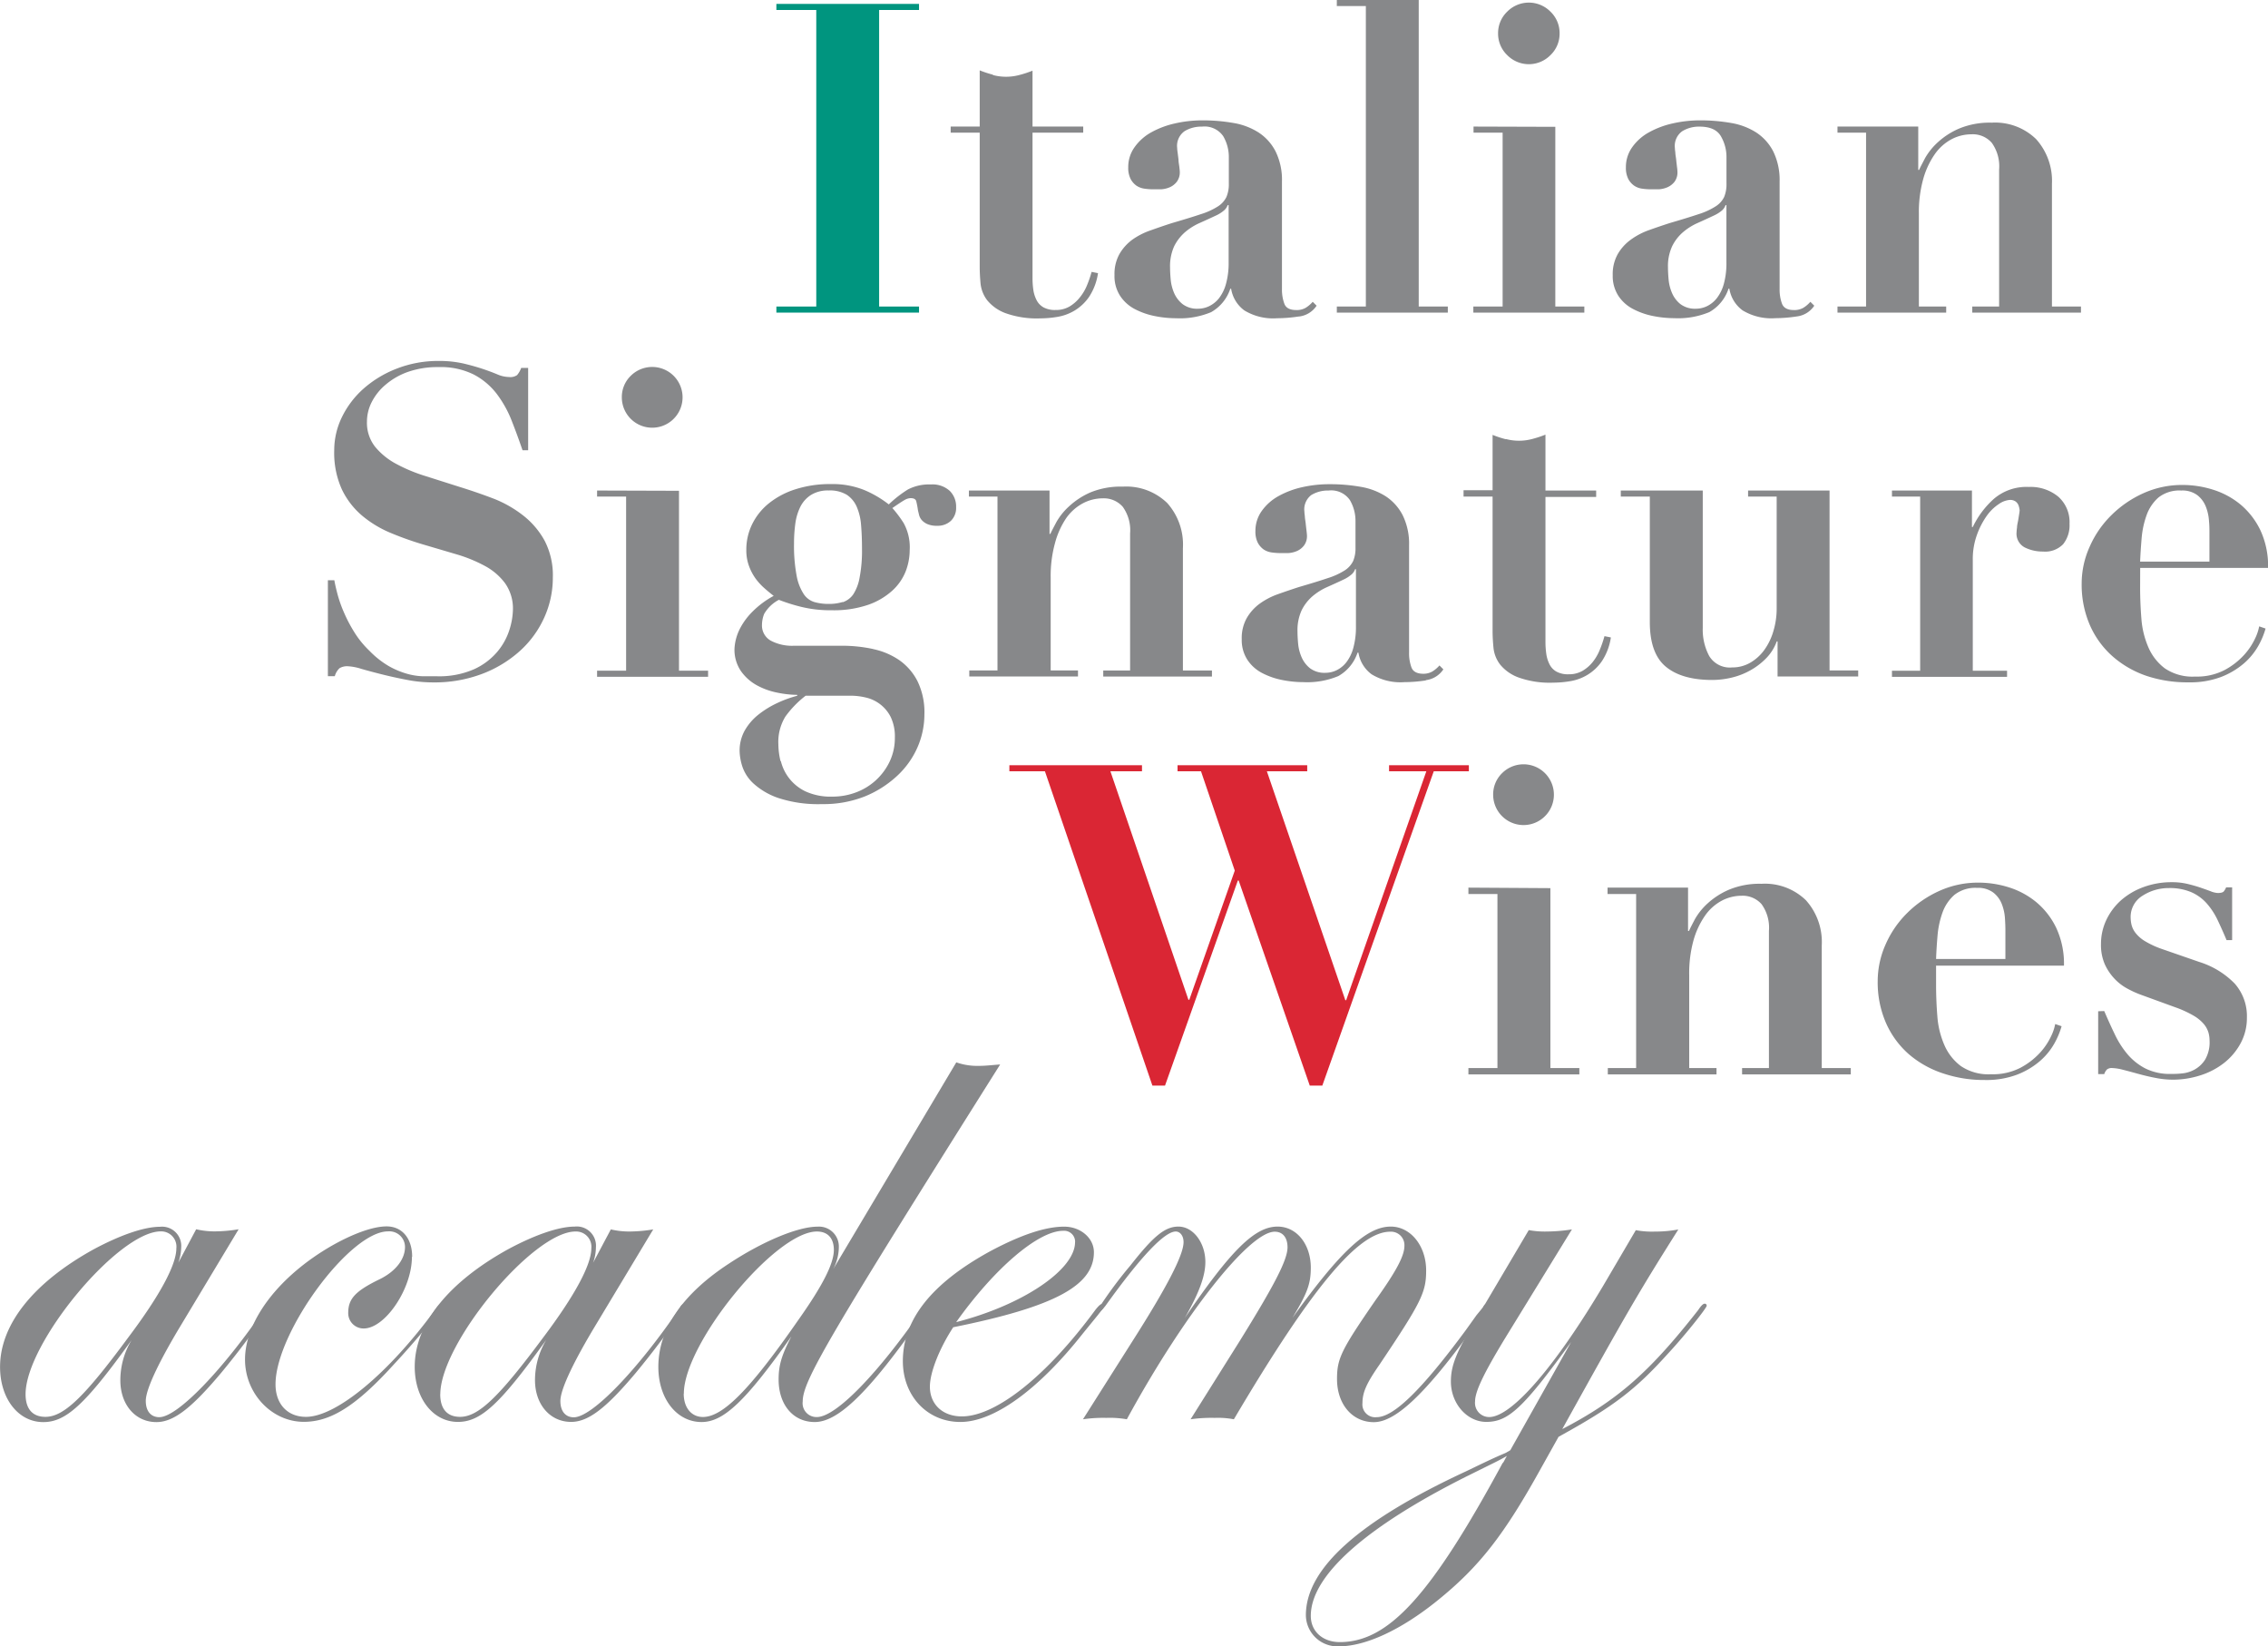 <svg id="Livello_1" data-name="Livello 1" xmlns="http://www.w3.org/2000/svg" viewBox="0 0 354.7 257.42"><defs><style>.cls-1{fill:#00957f}.cls-2{fill:#87888a}.cls-3{fill:#da2634}</style></defs><title>italian-signature-wines</title><path class="cls-1" d="M143.73.61v.95h-6.24v46.37h6.24v.95h-22.31v-.95h6.24V1.56h-6.24V.61h22.31z"/><path class="cls-2" d="M155.28 11.73a8 8 0 0 0 4.13 0 16.34 16.34 0 0 0 2.07-.68v8.74h7.93v.95h-7.93v22.71a12.7 12.7 0 0 0 .13 1.9 5.22 5.22 0 0 0 .51 1.59 2.7 2.7 0 0 0 1.08 1.12 3.74 3.74 0 0 0 1.86.41 4.23 4.23 0 0 0 2.2-.54 5.87 5.87 0 0 0 1.59-1.39 7.52 7.52 0 0 0 1.15-1.93 17.22 17.22 0 0 0 .72-2.1l1 .2a9.15 9.15 0 0 1-1.39 3.7 7.37 7.37 0 0 1-2.24 2.13 7.64 7.64 0 0 1-2.68 1 16.26 16.26 0 0 1-2.71.24 14.52 14.52 0 0 1-5.46-.82 6.69 6.69 0 0 1-2.84-2 5.19 5.19 0 0 1-1.05-2.64c-.09-1-.13-1.83-.13-2.64V20.74h-4.54v-.95h4.54V11a16.16 16.16 0 0 0 2.07.68M192 32.07a1.94 1.94 0 0 1-.51.78 5.37 5.37 0 0 1-1.32.85q-1.3.61-2.58 1.18a9.29 9.29 0 0 0-2.3 1.46 7.15 7.15 0 0 0-1.66 2.17 7.54 7.54 0 0 0-.64 3.32q0 .81.1 1.9a6.9 6.9 0 0 0 .54 2.1 4.52 4.52 0 0 0 1.33 1.73 3.77 3.77 0 0 0 2.44.71 4 4 0 0 0 1.73-.41 4.42 4.42 0 0 0 1.53-1.25 6.43 6.43 0 0 0 1.08-2.24 12.11 12.11 0 0 0 .41-3.36v-8.94zm11.09 17.42a22.56 22.56 0 0 1-3.36.27 8.65 8.65 0 0 1-5.12-1.22 5.24 5.24 0 0 1-2.07-3.39h-.13a6.58 6.58 0 0 1-3 3.66 12.65 12.65 0 0 1-5.49.95 16.82 16.82 0 0 1-3.32-.34 11.53 11.53 0 0 1-3.12-1.09 6.15 6.15 0 0 1-2.3-2.07 5.66 5.66 0 0 1-.88-3.26 6.38 6.38 0 0 1 .78-3.29 7.37 7.37 0 0 1 2-2.23A11.25 11.25 0 0 1 180 36c1.07-.38 2.16-.76 3.29-1.12 1.85-.54 3.36-1 4.51-1.39a11 11 0 0 0 2.68-1.22 3.63 3.63 0 0 0 1.32-1.46 5 5 0 0 0 .38-2.1v-4.1a6.42 6.42 0 0 0-.88-3.32 3.54 3.54 0 0 0-3.33-1.49 5 5 0 0 0-2.71.71 2.8 2.8 0 0 0-1.16 2.61 6.12 6.12 0 0 0 .07.71l.14 1.12c0 .41.09.79.13 1.15s.07.61.07.74a2.44 2.44 0 0 1-.48 1.6 2.87 2.87 0 0 1-1.11.85 4.05 4.05 0 0 1-1.36.31h-1.18a9.58 9.58 0 0 1-1.39-.1 3 3 0 0 1-1.26-.47 3 3 0 0 1-.91-1.05 3.82 3.82 0 0 1-.37-1.83 5.29 5.29 0 0 1 1-3.15 7.85 7.85 0 0 1 2.6-2.31 13.84 13.84 0 0 1 3.7-1.39 19.18 19.18 0 0 1 4.31-.48 27.65 27.65 0 0 1 4.85.41 10.5 10.5 0 0 1 3.93 1.49 7.76 7.76 0 0 1 2.65 2.95 10.05 10.05 0 0 1 1 4.71v16.83a6.37 6.37 0 0 0 .37 2.27q.36 1 1.87 1a2.79 2.79 0 0 0 1.45-.34 4.78 4.78 0 0 0 1.12-.95l.61.61a3.83 3.83 0 0 1-2.75 1.69M221.88 0v47.93h4.55v.95h-17.36v-.95h4.54V.95h-4.54V0h12.81zm13.83 1.83a4.75 4.75 0 0 1 6.78 0 4.63 4.63 0 0 1 1.42 3.39 4.62 4.62 0 0 1-1.42 3.39 4.74 4.74 0 0 1-6.78 0 4.64 4.64 0 0 1-1.42-3.39 4.64 4.64 0 0 1 1.42-3.39m7.53 18v28.1h4.54v.95h-17.36v-.95H235V20.74h-4.55v-.95zm26.63 12.24a2.1 2.1 0 0 1-.5.78 5.32 5.32 0 0 1-1.33.85q-1.29.61-2.57 1.18a9.29 9.29 0 0 0-2.3 1.46 6.87 6.87 0 0 0-1.66 2.17 7.41 7.41 0 0 0-.65 3.32q0 .81.1 1.9a6.92 6.92 0 0 0 .54 2.1 4.42 4.42 0 0 0 1.32 1.73 3.8 3.8 0 0 0 2.45.71 3.94 3.94 0 0 0 1.72-.41 4.43 4.43 0 0 0 1.52-1.25 6.4 6.4 0 0 0 1.09-2.24A12.16 12.16 0 0 0 270 41v-8.93zM281 49.48a22.55 22.55 0 0 1-3.35.27 8.67 8.67 0 0 1-5.12-1.22 5.23 5.23 0 0 1-2.07-3.39h-.13a6.57 6.57 0 0 1-3 3.66 12.67 12.67 0 0 1-5.49.95 16.84 16.84 0 0 1-3.32-.34 11.47 11.47 0 0 1-3.11-1.09 6.08 6.08 0 0 1-2.31-2.07 5.69 5.69 0 0 1-.88-3.22 6.39 6.39 0 0 1 .78-3.29 7.23 7.23 0 0 1 2-2.23 11.11 11.11 0 0 1 2.84-1.51q1.59-.57 3.29-1.12c1.85-.54 3.35-1 4.51-1.39a11.07 11.07 0 0 0 2.67-1.22 3.61 3.61 0 0 0 1.33-1.46 5.15 5.15 0 0 0 .37-2.1v-4.1a6.45 6.45 0 0 0-.88-3.32q-.88-1.49-3.32-1.49a5 5 0 0 0-2.71.71 2.81 2.81 0 0 0-1.16 2.61 6.07 6.07 0 0 0 .07.71c0 .34.09.71.13 1.12s.09.79.13 1.15a6.19 6.19 0 0 1 .07.74 2.43 2.43 0 0 1-.47 1.6 2.89 2.89 0 0 1-1.12.85 4 4 0 0 1-1.35.31h-1.19a9.67 9.67 0 0 1-1.39-.1 2.9 2.9 0 0 1-1.25-.47 3 3 0 0 1-.92-1.05 3.87 3.87 0 0 1-.37-1.83 5.32 5.32 0 0 1 1-3.15 7.79 7.79 0 0 1 2.61-2.31 13.81 13.81 0 0 1 3.7-1.39 19.12 19.12 0 0 1 4.3-.48 27.64 27.64 0 0 1 4.85.41 10.53 10.53 0 0 1 3.93 1.49 7.8 7.8 0 0 1 2.65 2.95 10.14 10.14 0 0 1 1 4.71v16.83a6.35 6.35 0 0 0 .37 2.27q.38 1 1.86 1a2.83 2.83 0 0 0 1.46-.34 4.71 4.71 0 0 0 1.12-.95l.61.61a3.82 3.82 0 0 1-2.74 1.68m10.84-1.55V20.74h-4.47v-.95H300v6.78h.13c.18-.41.5-1 .95-1.87a10.17 10.17 0 0 1 2-2.47 11.75 11.75 0 0 1 3.32-2.13 12.44 12.44 0 0 1 5.09-.92 9.18 9.18 0 0 1 6.95 2.58 9.76 9.76 0 0 1 2.47 7v19.17h4.54v.95h-17v-.95h4.2V26.5a6.28 6.28 0 0 0-1.15-4.17 3.94 3.94 0 0 0-3.19-1.33 6.71 6.71 0 0 0-3.12.78 7.56 7.56 0 0 0-2.61 2.34 12.88 12.88 0 0 0-1.8 3.87 19.39 19.39 0 0 0-.68 5.42v14.52h4.27v.95h-17v-.95zM52.29 90.73c.09.54.25 1.25.48 2.13a20.15 20.15 0 0 0 1 2.85 22.92 22.92 0 0 0 1.63 3.12 14.87 14.87 0 0 0 2.4 2.95 14.14 14.14 0 0 0 3 2.37 12.93 12.93 0 0 0 2.78 1.18 10.37 10.37 0 0 0 2.51.41h2.2a13.56 13.56 0 0 0 5.9-1.12 10.43 10.43 0 0 0 3.62-2.75 10 10 0 0 0 1.87-3.42 11.11 11.11 0 0 0 .54-3.15A6.83 6.83 0 0 0 79 91.21a9.5 9.5 0 0 0-3.15-2.71 22.71 22.71 0 0 0-4.47-1.83l-5.15-1.52a49.38 49.38 0 0 1-5.15-1.83 17.18 17.18 0 0 1-4.47-2.71 12.34 12.34 0 0 1-3.15-4.1 13.86 13.86 0 0 1-1.19-6.1 11.86 11.86 0 0 1 1.22-5.22 14.3 14.3 0 0 1 3.39-4.44 17.15 17.15 0 0 1 5.19-3.12 17.74 17.74 0 0 1 6.54-1.19 17.12 17.12 0 0 1 3.93.41q1.69.41 3 .85c.86.29 1.61.57 2.27.85a4.76 4.76 0 0 0 1.8.4 1.84 1.84 0 0 0 1.26-.3 3.69 3.69 0 0 0 .64-1.12h1.09V70.4h-.88Q80.9 68 80 65.72a17.49 17.49 0 0 0-2.34-4.17 10.91 10.91 0 0 0-3.59-3 11.63 11.63 0 0 0-5.49-1.15 14 14 0 0 0-4.78.75 11 11 0 0 0-3.49 2 8.64 8.64 0 0 0-2.17 2.71 6.73 6.73 0 0 0-.75 3.05 6.06 6.06 0 0 0 1.26 3.93 10.91 10.91 0 0 0 3.29 2.68 25.16 25.16 0 0 0 4.64 1.93l5.35 1.7q2.74.85 5.35 1.85a18.34 18.34 0 0 1 4.64 2.68 12.79 12.79 0 0 1 3.29 3.93 11.78 11.78 0 0 1 1.25 5.69 15.07 15.07 0 0 1-1.36 6.3 15.73 15.73 0 0 1-3.83 5.22 18.72 18.72 0 0 1-5.9 3.56 21 21 0 0 1-7.63 1.32 21.47 21.47 0 0 1-4.17-.41q-2.07-.4-3.86-.85t-3.18-.85a8.26 8.26 0 0 0-2.07-.41 2.31 2.31 0 0 0-1.36.3 2.69 2.69 0 0 0-.74 1.25h-1.08v-15zm46.38-31.99a4.75 4.75 0 1 1-1.42 3.39 4.62 4.62 0 0 1 1.42-3.39m7.52 18v28.13h4.55v.95H93.38v-.95h4.54V77.65h-4.54v-.95zm25.62 17.42a3.3 3.3 0 0 0 1.63-1.22 7.08 7.08 0 0 0 1-2.65 22.09 22.09 0 0 0 .37-4.51q0-2-.14-3.63a8.86 8.86 0 0 0-.67-2.88 4.32 4.32 0 0 0-1.56-1.9 5.1 5.1 0 0 0-2.84-.68 5 5 0 0 0-2.78.71 4.69 4.69 0 0 0-1.66 1.86 8.47 8.47 0 0 0-.78 2.64 22.57 22.57 0 0 0-.2 3.05 25.26 25.26 0 0 0 .41 5.08 7.76 7.76 0 0 0 1.12 2.88 3.07 3.07 0 0 0 1.73 1.25 8.25 8.25 0 0 0 2.17.27 7.23 7.23 0 0 0 2.17-.3M122.12 119a7.1 7.1 0 0 0 3.87 4.75 9.41 9.41 0 0 0 4.2.81 10.34 10.34 0 0 0 3.73-.68 9.46 9.46 0 0 0 5.22-4.81 8.55 8.55 0 0 0 .81-3.73 7 7 0 0 0-.68-3.29 5.81 5.81 0 0 0-3.93-3 10.31 10.31 0 0 0-2.24-.27H126a15.74 15.74 0 0 0-3.16 3.25 7.56 7.56 0 0 0-1.11 4.34 11.52 11.52 0 0 0 .34 2.64m14.47-17.52a11.34 11.34 0 0 1 4.1 1.73 9 9 0 0 1 2.85 3.29 11.08 11.08 0 0 1 1.08 5.19 12.85 12.85 0 0 1-1.08 5.15 13.44 13.44 0 0 1-3.19 4.47 16.58 16.58 0 0 1-5 3.19 17.51 17.51 0 0 1-6.75 1.22 20 20 0 0 1-6.81-.95 11.11 11.11 0 0 1-3.9-2.27 6.36 6.36 0 0 1-1.76-2.71 8.64 8.64 0 0 1-.41-2.34 6.44 6.44 0 0 1 .81-3.25 8.67 8.67 0 0 1 2.13-2.47 14.77 14.77 0 0 1 2.92-1.8 18.21 18.21 0 0 1 3.15-1.15v-.14a16.14 16.14 0 0 1-3.08-.34 11.09 11.09 0 0 1-3.22-1.15 7.38 7.38 0 0 1-2.51-2.24 5.92 5.92 0 0 1-1-3.52 7.79 7.79 0 0 1 .17-1.22 7.9 7.9 0 0 1 .78-2.07 10.6 10.6 0 0 1 1.86-2.47 14.13 14.13 0 0 1 3.32-2.47c-.41-.32-.87-.69-1.36-1.12a9.72 9.72 0 0 1-1.4-1.49 8.15 8.15 0 0 1-1.08-2 7 7 0 0 1-.44-2.61 9 9 0 0 1 .92-4 9.64 9.64 0 0 1 2.61-3.25 12.72 12.72 0 0 1 4.17-2.2 17.65 17.65 0 0 1 5.53-.81 13.27 13.27 0 0 1 5.26.95 16.83 16.83 0 0 1 3.79 2.23 17.91 17.91 0 0 1 3-2.34 7.2 7.2 0 0 1 3.59-.78 4 4 0 0 1 2.94 1 3.43 3.43 0 0 1 1 2.54 2.81 2.81 0 0 1-.81 2.14 3 3 0 0 1-2.17.78 3.61 3.61 0 0 1-1.53-.27 2.51 2.51 0 0 1-.88-.64 1.94 1.94 0 0 1-.41-.81c-.07-.3-.13-.53-.17-.71a12.4 12.4 0 0 0-.27-1.42c-.09-.31-.38-.47-.88-.47a2 2 0 0 0-.95.3c-.36.2-1 .62-1.9 1.25a18.13 18.13 0 0 1 1.76 2.34 7.83 7.83 0 0 1 .95 4.24 9.29 9.29 0 0 1-.64 3.35 8.14 8.14 0 0 1-2.1 3 11 11 0 0 1-3.76 2.2 16.61 16.61 0 0 1-5.69.85 19.21 19.21 0 0 1-4.81-.54 28.38 28.38 0 0 1-3.46-1.09 5.74 5.74 0 0 0-2.3 2.2 4.74 4.74 0 0 0-.34 1.66 2.71 2.71 0 0 0 1.35 2.51 7.09 7.09 0 0 0 3.66.81h7.46a23.08 23.08 0 0 1 4.91.51m19.45 3.35V77.65h-4.47v-.95h12.61v6.78h.13c.18-.41.5-1 .95-1.86a10 10 0 0 1 2-2.47 11.89 11.89 0 0 1 3.3-2.15 12.43 12.43 0 0 1 5.09-.91 9.19 9.19 0 0 1 6.95 2.58 9.76 9.76 0 0 1 2.44 7.05v19.12h4.54v.95h-17v-.95h4.2V83.41a6.28 6.28 0 0 0-1.15-4.17 3.94 3.94 0 0 0-3.12-1.32 6.66 6.66 0 0 0-3.12.78 7.52 7.52 0 0 0-2.59 2.3 12.85 12.85 0 0 0-1.76 3.9 19.3 19.3 0 0 0-.68 5.42v14.51h4.27v.95h-17v-.95zM211.93 89a1.9 1.9 0 0 1-.51.78 5.34 5.34 0 0 1-1.32.85c-.86.41-1.72.8-2.58 1.18a9.44 9.44 0 0 0-2.3 1.46 7 7 0 0 0-1.66 2.17 7.5 7.5 0 0 0-.64 3.32q0 .81.1 1.9a6.85 6.85 0 0 0 .54 2.1 4.5 4.5 0 0 0 1.32 1.73 3.77 3.77 0 0 0 2.44.71 4 4 0 0 0 1.73-.41 4.39 4.39 0 0 0 1.52-1.25 6.37 6.37 0 0 0 1.08-2.24 12.11 12.11 0 0 0 .41-3.36V89zM223 106.39a22.48 22.48 0 0 1-3.36.27 8.66 8.66 0 0 1-5.12-1.22 5.22 5.22 0 0 1-2.07-3.39h-.14a6.57 6.57 0 0 1-3 3.66 12.63 12.63 0 0 1-5.49.95 16.92 16.92 0 0 1-3.32-.34 11.5 11.5 0 0 1-3.12-1.09 6.15 6.15 0 0 1-2.3-2.07 5.67 5.67 0 0 1-.88-3.22 6.37 6.37 0 0 1 .78-3.29 7.36 7.36 0 0 1 2-2.24 11.29 11.29 0 0 1 2.84-1.49q1.6-.57 3.29-1.12c1.85-.54 3.36-1 4.5-1.39a11.12 11.12 0 0 0 2.69-1.22 3.65 3.65 0 0 0 1.32-1.46 5.07 5.07 0 0 0 .37-2.1v-4.12a6.41 6.41 0 0 0-.88-3.32 3.54 3.54 0 0 0-3.33-1.49 5 5 0 0 0-2.71.71A2.82 2.82 0 0 0 204 80a5.87 5.87 0 0 0 .07.71c0 .34.09.71.13 1.12s.09.79.13 1.15.07.61.07.75a2.43 2.43 0 0 1-.48 1.59 2.86 2.86 0 0 1-1.11.85 4 4 0 0 1-1.36.31h-1.18a9.77 9.77 0 0 1-1.39-.1 3 3 0 0 1-1.26-.47 3.07 3.07 0 0 1-.91-1.05 3.82 3.82 0 0 1-.37-1.83 5.33 5.33 0 0 1 1-3.15 7.89 7.89 0 0 1 2.61-2.31 13.8 13.8 0 0 1 3.69-1.39 19.32 19.32 0 0 1 4.31-.47 27.54 27.54 0 0 1 4.85.41 10.51 10.51 0 0 1 3.93 1.49 7.81 7.81 0 0 1 2.64 2.95 10.07 10.07 0 0 1 1 4.71v16.81a6.34 6.34 0 0 0 .37 2.27c.24.66.87 1 1.87 1A2.81 2.81 0 0 0 224 105a4.74 4.74 0 0 0 1.12-.95l.61.61a3.83 3.83 0 0 1-2.74 1.69m12.5-37.71a8 8 0 0 0 4.14 0 17 17 0 0 0 2.07-.68v8.74h7.93v1h-7.93v22.71a13.08 13.08 0 0 0 .14 1.9 5.19 5.19 0 0 0 .51 1.59 2.66 2.66 0 0 0 1.08 1.12 3.72 3.72 0 0 0 1.87.41 4.22 4.22 0 0 0 2.2-.54 5.86 5.86 0 0 0 1.6-1.39 7.6 7.6 0 0 0 1.11-1.93 18.11 18.11 0 0 0 .72-2.1l1 .2a9.17 9.17 0 0 1-1.39 3.69 7.34 7.34 0 0 1-2.24 2.14 7.6 7.6 0 0 1-2.67 1 16.33 16.33 0 0 1-2.71.24 14.52 14.52 0 0 1-5.46-.82 6.65 6.65 0 0 1-2.84-2 5.13 5.13 0 0 1-1.05-2.64q-.14-1.42-.14-2.64V77.65h-4.54v-1h4.54V68a16.9 16.9 0 0 0 2.07.68m30.8 8.02v21.49a8.74 8.74 0 0 0 1 4.37 3.76 3.76 0 0 0 3.59 1.8 5.56 5.56 0 0 0 2.84-.74 7.16 7.16 0 0 0 2.2-2 9.55 9.55 0 0 0 1.42-2.95 12.24 12.24 0 0 0 .51-3.52v-17.5h-4.47v-.95h12.74v28.13h4.48v.95H278v-5.49h-.13a7.26 7.26 0 0 1-1.63 2.61 10.78 10.78 0 0 1-2.47 1.9 11.23 11.23 0 0 1-2.94 1.15 13.14 13.14 0 0 1-3.05.37q-4.74 0-7.25-2.07t-2.51-7v-19.6h-4.54v-.95zm42.1 0v5.7h.13a14 14 0 0 1 3.3-4.4 7.82 7.82 0 0 1 5.46-1.86 6.79 6.79 0 0 1 4.61 1.52 5.31 5.31 0 0 1 1.76 4.24 4.73 4.73 0 0 1-1 3.19 3.91 3.91 0 0 1-3.15 1.15 6.28 6.28 0 0 1-2.85-.64 2.43 2.43 0 0 1-1.28-2.41 5.8 5.8 0 0 1 .07-.71c0-.34.1-.7.17-1.09s.12-.74.17-1.05a5.42 5.42 0 0 0 .07-.54 3.35 3.35 0 0 0-.2-.85 1.43 1.43 0 0 0-.44-.54 1.47 1.47 0 0 0-.92-.24 3.42 3.42 0 0 0-1.7.65 7.07 7.07 0 0 0-1.9 1.86 12.25 12.25 0 0 0-1.52 2.95 11.11 11.11 0 0 0-.65 3.9v17.35h5.36v.95h-18v-.95h4.41V77.65h-4.41v-.95zm37.14 6.58c0-.5 0-1.11-.07-1.83a7.25 7.25 0 0 0-.47-2.17 4.21 4.21 0 0 0-1.32-1.83 3.89 3.89 0 0 0-2.54-.75 5.3 5.3 0 0 0-3.56 1.08 6.64 6.64 0 0 0-1.86 2.75 14.06 14.06 0 0 0-.78 3.59c-.11 1.29-.19 2.52-.24 3.69h10.84zm-10.84 8.54q0 2.44.2 4.92a13.76 13.76 0 0 0 1.09 4.47 8.14 8.14 0 0 0 2.57 3.29 7.69 7.69 0 0 0 4.74 1.29 9.42 9.42 0 0 0 4.57-1 11.37 11.37 0 0 0 3.05-2.34 10.26 10.26 0 0 0 1.76-2.61 7.45 7.45 0 0 0 .64-1.9l1 .34a12.21 12.21 0 0 1-1.16 2.75 10.41 10.41 0 0 1-2.24 2.71 12.25 12.25 0 0 1-3.53 2.1 13.62 13.62 0 0 1-5.08.85 20.13 20.13 0 0 1-6.58-1 15.67 15.67 0 0 1-5.32-3.05 14 14 0 0 1-3.56-4.88 15.86 15.86 0 0 1-1.29-6.54 14 14 0 0 1 1.23-5.69 15.81 15.81 0 0 1 3.36-4.92 17 17 0 0 1 5-3.46 14.68 14.68 0 0 1 6.21-1.32 15.81 15.81 0 0 1 4.75.74 12.68 12.68 0 0 1 4.27 2.3 12 12 0 0 1 3.11 4 13.2 13.2 0 0 1 1.22 5.93h-20z"/><path class="cls-3" d="M178.6 119.65v.95h-4.94l12.2 35.72h.14l7.11-20.19-5.28-15.53h-3.67v-.95h20.28v.95h-6.31l12.27 35.79h.13l12.54-35.79h-5.83v-.95h12.48v.95h-5.49l-17.43 49.15h-1.96l-11.12-32.07h-.13l-11.39 32.07h-1.97l-16.81-49.15h-5.56v-.95h20.74z"/><path class="cls-2" d="M234.94 120.87a4.75 4.75 0 1 1-1.42 3.39 4.63 4.63 0 0 1 1.42-3.39m7.53 18V167H247v1h-17.35v-1h4.54v-27.21h-4.54v-1zM255.88 167v-27.21h-4.47v-1H264v6.78h.14c.18-.41.49-1 .94-1.86a10.15 10.15 0 0 1 2-2.47 11.85 11.85 0 0 1 3.33-2.13 12.42 12.42 0 0 1 5.08-.92 9.19 9.19 0 0 1 6.95 2.58 9.76 9.76 0 0 1 2.47 7.05V167h4.54v1h-17v-1h4.2v-21.45a6.28 6.28 0 0 0-1.15-4.17 3.94 3.94 0 0 0-3.12-1.32 6.66 6.66 0 0 0-3.12.78 7.49 7.49 0 0 0-2.61 2.34 12.83 12.83 0 0 0-1.8 3.86 19.36 19.36 0 0 0-.67 5.42V167h4.27v1h-17v-1zm57.75-21.59q0-.75-.07-1.83a7.42 7.42 0 0 0-.47-2.17 4.22 4.22 0 0 0-1.33-1.83 3.9 3.9 0 0 0-2.54-.75 5.29 5.29 0 0 0-3.56 1.09 6.66 6.66 0 0 0-1.86 2.75 14.22 14.22 0 0 0-.78 3.59c-.11 1.29-.19 2.52-.23 3.69h10.84zM302.79 154q0 2.44.2 4.92a13.75 13.75 0 0 0 1.09 4.47 8.15 8.15 0 0 0 2.57 3.29 7.67 7.67 0 0 0 4.74 1.29 9.43 9.43 0 0 0 4.57-1 11.42 11.42 0 0 0 3.06-2.34 10.27 10.27 0 0 0 1.76-2.61 7.47 7.47 0 0 0 .64-1.9l1 .34a12.43 12.43 0 0 1-1.16 2.75 10.38 10.38 0 0 1-2.24 2.71 12.23 12.23 0 0 1-3.53 2.1 13.6 13.6 0 0 1-5.08.85 20.1 20.1 0 0 1-6.58-1.05 15.69 15.69 0 0 1-5.32-3 14 14 0 0 1-3.56-4.88 15.87 15.87 0 0 1-1.29-6.54 14.12 14.12 0 0 1 1.22-5.69 15.84 15.84 0 0 1 3.36-4.92 17.06 17.06 0 0 1 5-3.46 14.66 14.66 0 0 1 6.2-1.32 15.85 15.85 0 0 1 4.75.74 12.7 12.7 0 0 1 4.27 2.31 11.94 11.94 0 0 1 3.11 4 13.21 13.21 0 0 1 1.22 5.93h-20zm26.3 4.09q.81 1.9 1.66 3.66a14.42 14.42 0 0 0 2 3.12 9.24 9.24 0 0 0 2.78 2.2 8.57 8.57 0 0 0 4 .85c.41 0 1 0 1.63-.07a5.07 5.07 0 0 0 2-.58 4.63 4.63 0 0 0 1.69-1.56 5.37 5.37 0 0 0 .71-3 4.75 4.75 0 0 0-.17-1.25 3.76 3.76 0 0 0-.71-1.32 6.19 6.19 0 0 0-1.6-1.32 16.69 16.69 0 0 0-2.88-1.32l-5.49-2a15.18 15.18 0 0 1-2-.92 7.83 7.83 0 0 1-2-1.53 8.23 8.23 0 0 1-1.53-2.27 7.53 7.53 0 0 1-.6-3.15 8.79 8.79 0 0 1 .81-3.73 9.68 9.68 0 0 1 2.27-3.08 11 11 0 0 1 3.53-2.1 12.72 12.72 0 0 1 4.51-.78 10.35 10.35 0 0 1 2.41.27c.74.18 1.42.37 2 .57s1.15.4 1.62.58a3.43 3.43 0 0 0 1.12.27c.5 0 .81-.09.95-.27a2.6 2.6 0 0 0 .35-.61h.94V147h-.87c-.45-1.09-.92-2.12-1.39-3.12a11.33 11.33 0 0 0-1.7-2.61 7 7 0 0 0-2.41-1.76 8.55 8.55 0 0 0-3.53-.65 7.49 7.49 0 0 0-4.1 1.19 3.88 3.88 0 0 0-1.87 3.49 5.17 5.17 0 0 0 .14 1.08 3.46 3.46 0 0 0 .62 1.25 5.39 5.39 0 0 0 1.48 1.29 14.17 14.17 0 0 0 2.72 1.25l5.77 2a13.26 13.26 0 0 1 5.55 3.39 7.69 7.69 0 0 1 1.9 5.36 8.26 8.26 0 0 1-1 4 9.83 9.83 0 0 1-2.58 3.05 11.74 11.74 0 0 1-3.69 1.93 14.06 14.06 0 0 1-4.34.68 14.28 14.28 0 0 1-2.64-.27c-.95-.18-1.87-.4-2.74-.64s-1.68-.46-2.4-.64a7.57 7.57 0 0 0-1.7-.27 1.19 1.19 0 0 0-.78.21 1.82 1.82 0 0 0-.44.74h-.95v-9.83zM4 218c0 2.33 1.11 3.54 3.1 3.54 2.88 0 6.09-3.1 12.95-12.4 5-6.64 7.53-11.4 7.53-13.94a2.39 2.39 0 0 0-2.44-2.66C18.48 192.56 4 210 4 218m26.68-25.79a12.63 12.63 0 0 0 2.88.33 23.55 23.55 0 0 0 3.76-.33l-9.52 15.83c-3.21 5.42-5 9.3-5 11s.88 2.55 2.11 2.55c2.88 0 10.07-7.53 16.6-17.16.22-.44.45-.55.55-.55a.29.29 0 0 1 .33.33 126.68 126.68 0 0 1-7.86 10.52c-4.65 5.53-7.42 7.63-10.07 7.63-3.32 0-5.64-2.76-5.64-6.53a12.15 12.15 0 0 1 1.77-6.31c-7.31 10.18-10.3 12.84-13.83 12.84-3.88 0-6.75-3.65-6.75-8.63 0-6.64 5.21-13.17 14.61-18.37 4.32-2.32 8-3.54 10.4-3.54a3 3 0 0 1 3.32 3.18 7.6 7.6 0 0 1-.45 2.44z"/><path class="cls-2" d="M64.42 196.54c0 5-4.2 11.18-7.53 11.18a2.39 2.39 0 0 1-2.43-2.43c0-2.22 1.11-3.43 5-5.31 2.44-1.22 3.88-3.1 3.88-5a2.45 2.45 0 0 0-2.66-2.44c-6 0-17.59 15.83-17.59 23.91 0 3.1 1.88 5.09 4.76 5.09 4.76 0 13-6.86 20.25-16.82.45-.66.78-.88 1-.88s.22.11.22.33-4.2 5.42-7.64 9.08c-6 6.64-10 9.07-14.17 9.07-5 0-9.19-4.42-9.19-9.74 0-6.09 5.31-13.06 13.61-17.82 3.33-1.88 6.42-3 8.53-3 2.43 0 4 1.88 4 4.76"/><path class="cls-2" d="M68.85 218c0 2.33 1.11 3.54 3.1 3.54 2.88 0 6.09-3.1 13-12.4 5-6.64 7.53-11.4 7.53-13.94a2.39 2.39 0 0 0-2.48-2.64c-6.64 0-21.14 17.49-21.14 25.46m26.67-25.79a12.66 12.66 0 0 0 2.87.33 23.4 23.4 0 0 0 3.76-.33l-9.52 15.83c-3.21 5.42-5 9.3-5 11s.88 2.55 2.1 2.55c2.88 0 10.07-7.53 16.6-17.16.22-.44.44-.55.55-.55a.29.29 0 0 1 .33.33 128.07 128.07 0 0 1-7.82 10.47c-4.65 5.53-7.42 7.63-10.08 7.63-3.32 0-5.65-2.76-5.65-6.53a12.23 12.23 0 0 1 1.77-6.31c-7.3 10.18-10.29 12.84-13.83 12.84-3.87 0-6.75-3.65-6.75-8.63 0-6.64 5.2-13.17 14.61-18.37 4.32-2.32 8-3.54 10.41-3.54A3 3 0 0 1 93.2 195a7.56 7.56 0 0 1-.44 2.44z"/><path class="cls-2" d="M106.93 217.91c0 2.21 1.21 3.65 3 3.65 3.1 0 7.31-4.21 14.84-15.05 4-5.64 5.64-9 5.64-11.07 0-1.88-1-2.88-2.65-2.88-6.53 0-20.81 17.49-20.81 25.35m42.61-51.8a9.9 9.9 0 0 0 3.54.55c1 0 1.88-.11 3.32-.22-26.9 42.72-30.88 49.48-30.88 52.69a2.16 2.16 0 0 0 2.22 2.44c3 0 9.63-6.86 16.71-17.16.22-.44.44-.55.55-.55a.29.29 0 0 1 .33.33c0 .11-.11.33-.55.89l-2.33 3.21c-7.2 10-11.62 14.06-15.05 14.06s-5.65-2.77-5.65-6.64c0-2.21.44-3.76 2-6.75-7.19 10.18-10.63 13.39-14.05 13.39-3.88 0-6.76-3.65-6.76-8.63 0-5.87 3.77-11.4 11.07-16.16 5.2-3.43 10.73-5.76 13.83-5.76a3.11 3.11 0 0 1 3.33 3.21 7.54 7.54 0 0 1-.88 3.43z"/><path class="cls-2" d="M168.14 194.22a1.72 1.72 0 0 0-1.88-1.77c-3.88 0-10.74 5.87-16.72 14.28 10.4-2.66 18.59-8.19 18.59-12.5m1.22 14.28c-7 8.86-13.95 13.83-19.15 13.83s-9-4.09-9-9.51c0-6.53 4.54-12.18 13.61-17.16 4.77-2.55 8.64-3.87 11.62-3.87 2.55 0 4.65 1.77 4.65 4 0 5.2-6.09 8.52-22 11.73-2.1 3.21-3.65 7-3.65 9.29 0 2.77 2 4.65 5 4.65 5.31 0 13.29-6.31 20.92-16.71.55-.66.77-.88 1.11-.88.11 0 .22.11.22.33s-.22.44-1 1.44z"/><path class="cls-2" d="M177.1 209.72c5.43-8.52 8-13.5 8-15.5 0-1-.55-1.66-1.22-1.66-1.77 0-5.53 4-11 11.63-.44.55-.66.77-.89.77s-.21-.11-.21-.33a65.26 65.26 0 0 1 5-6.75c3.65-4.65 5.43-6.09 7.52-6.09 2.32 0 4.21 2.55 4.21 5.53 0 2.22-1 4.87-3.21 8.75 7.3-10.73 11-14.28 14.5-14.28 3 0 5.2 2.77 5.2 6.42 0 2.54-.55 4-2.88 7.86 7.64-10.63 11.73-14.28 15.39-14.28 3.09 0 5.53 3 5.53 6.87 0 3.43-.78 5-7.3 14.72-2 2.88-2.66 4.32-2.66 6a2 2 0 0 0 2.22 2.21c2.65 0 7-4.21 13.95-13.62l1.66-2.32 1-1.22c.22-.44.44-.55.55-.55a.29.29 0 0 1 .33.33c0 .11-.11.33-.55.89l-2.33 3.21c-7.2 9.85-11.73 14.06-15.06 14.06s-5.75-2.77-5.75-6.75c0-3.21.66-4.54 6-12.29 3.33-4.65 4.54-7 4.54-8.52a2.1 2.1 0 0 0-2.22-2.22c-5 0-12.28 8.75-24.45 29.33a13.35 13.35 0 0 0-3-.22 23.21 23.21 0 0 0-3.77.22l7.64-12.17c5.42-8.74 7.52-12.73 7.52-14.72 0-1.55-.77-2.44-2-2.44-4 0-14.28 13.06-23.13 29.33a15.38 15.38 0 0 0-3.21-.22 21.82 21.82 0 0 0-3.65.22z"/><path class="cls-2" d="M229.57 230.75c-16 8-24.57 15.61-24.57 21.91 0 2.44 1.88 4.1 4.54 4.1 7.63 0 14.27-7.31 25.46-28 .11 0 .33-.55.67-1.11-1.33.78-1.88 1-6.09 3.1m5.65-21.25c-3.21 5.31-4.54 8.08-4.54 9.63a2.21 2.21 0 0 0 2.21 2.44c3.54 0 10.4-8 17.93-20.7l5-8.52a13.7 13.7 0 0 0 3 .22 19.45 19.45 0 0 0 3.65-.33c-6.31 10-8.08 13.06-18.15 31.21 8.74-4.54 13.72-9 21.25-18.6q.66-1 1-1a.29.29 0 0 1 .33.33c0 .33-3.32 4.54-6 7.42-5.2 5.76-8.52 8.3-17.16 13.06l-2.66 4.76c-5.76 10.41-9.63 15.5-16.38 20.92-5.64 4.54-11.17 7.08-15.28 7.08a4.93 4.93 0 0 1-5.2-4.87c0-7.3 8.31-14.72 25-22.47 2.1-1 4.09-2 6.2-2.88l.77-.44 9.52-16.93c-7.53 10.41-9.85 12.5-13.28 12.5-3 0-5.53-2.87-5.53-6.3 0-2.44.78-4.54 3.87-9.63l8.31-14.06a13.71 13.71 0 0 0 2.88.22 26 26 0 0 0 3.87-.33z"/></svg>